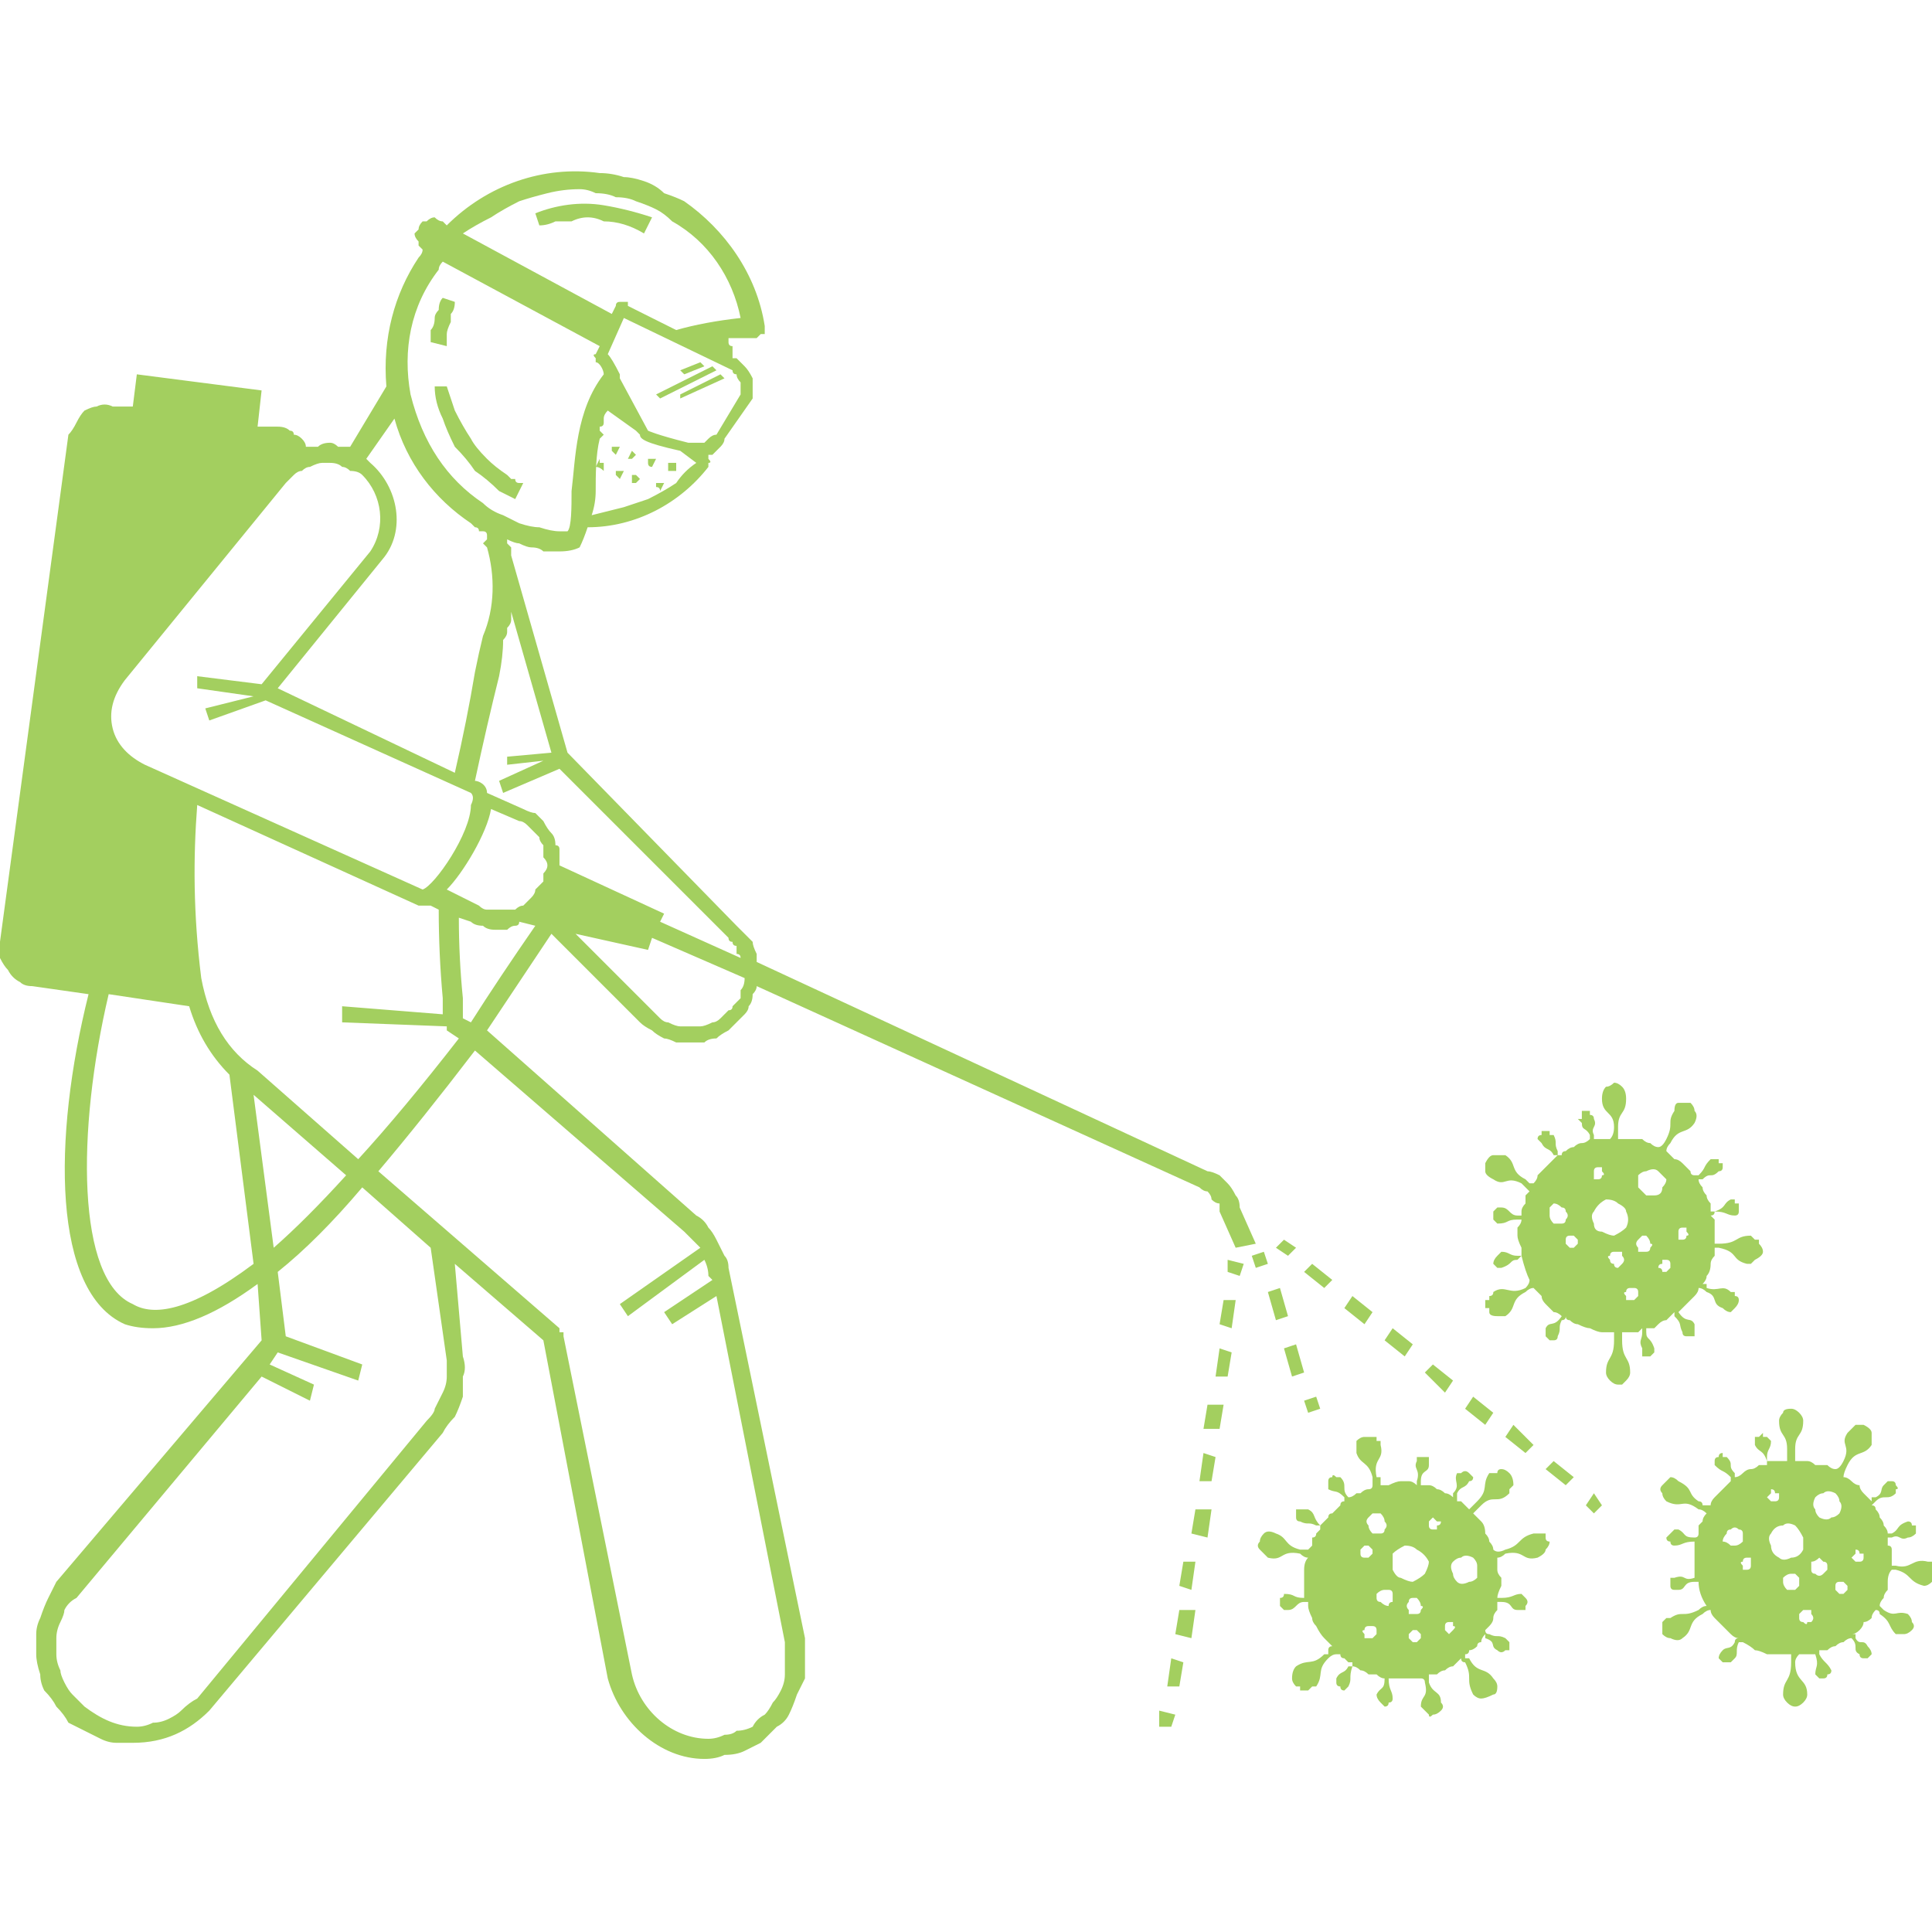 <svg version="1.2" xmlns="http://www.w3.org/2000/svg" viewBox="0 0 48 48" width="48" height="48">
	<title>decontamination</title>
	<style>
		.s0 { fill: #a3cf5f } 
	</style>
	<g>
		<path class="s0" d="m0.8 24.5l1.4 0.2c-0.9 3.6-0.9 7.4 0.9 8.2q0.3 0.1 0.7 0.1 1.1 0 2.6-1.1l0.1 1.4-5.1 6q-0.1 0.2-0.2 0.4-0.1 0.2-0.2 0.5-0.1 0.2-0.1 0.4 0 0.3 0 0.5 0 0.2 0.1 0.5 0 0.2 0.1 0.4 0.2 0.2 0.3 0.4 0.2 0.2 0.3 0.4 0.2 0.1 0.4 0.2 0.2 0.1 0.4 0.2 0.2 0.1 0.4 0.1 0.2 0 0.4 0c0.8 0 1.4-0.3 1.9-0.8l5.8-6.9q0.1-0.2 0.3-0.4 0.1-0.2 0.2-0.5 0-0.2 0-0.5 0.1-0.2 0-0.5l-0.2-2.3 2.2 1.9 1.6 8.4c0.3 1.1 1.3 2 2.4 2q0.3 0 0.5-0.1 0.3 0 0.5-0.1 0.2-0.1 0.4-0.2 0.2-0.2 0.4-0.4 0.2-0.1 0.3-0.3 0.1-0.2 0.2-0.5 0.1-0.2 0.2-0.4 0-0.3 0-0.5 0-0.2 0-0.5l-1.9-9.2q0-0.2-0.1-0.3-0.1-0.2-0.2-0.4-0.1-0.2-0.2-0.3-0.1-0.2-0.3-0.3l-5.2-4.6q0.2-0.3 0.4-0.6 0.2-0.3 0.4-0.6 0.2-0.3 0.4-0.6 0.2-0.3 0.4-0.6l2.2 2.2q0.1 0.1 0.3 0.2 0.1 0.1 0.3 0.2 0.1 0 0.3 0.1 0.2 0 0.3 0 0.2 0 0.4 0 0.1-0.1 0.3-0.1 0.1-0.1 0.3-0.2 0.1-0.1 0.2-0.2 0.1-0.1 0.2-0.2 0.1-0.1 0.1-0.2 0.1-0.1 0.1-0.3 0.1-0.1 0.1-0.2l11 5q0.1 0.1 0.2 0.1 0.1 0.1 0.1 0.2 0.1 0.1 0.2 0.1 0 0.1 0 0.2l0.4 0.9 0.5-0.1-0.4-0.9q0-0.2-0.1-0.3-0.1-0.2-0.2-0.3-0.1-0.1-0.2-0.2-0.2-0.1-0.3-0.1l-11.2-5.2q0-0.1 0-0.2-0.1-0.2-0.1-0.3-0.1-0.1-0.2-0.2-0.1-0.1-0.2-0.2l-4.2-4.3-1.4-4.9q0-0.1 0-0.1 0 0 0-0.1 0 0-0.1-0.1 0 0 0 0v-0.1q0.2 0.1 0.3 0.1 0.2 0.1 0.3 0.1 0.2 0 0.3 0.1 0.2 0 0.3 0 0.1 0 0.1 0 0.3 0 0.5-0.1 0.1-0.2 0.2-0.5c1.2 0 2.3-0.6 3-1.5q0-0.1 0-0.1 0.1 0 0-0.1 0 0 0 0 0-0.1 0-0.1 0 0 0.1 0 0.1-0.1 0.1-0.1 0.1-0.1 0.1-0.1 0.1-0.1 0.1-0.2l0.7-1q0 0 0 0 0-0.1 0-0.3 0-0.1 0-0.2-0.1-0.2-0.2-0.3-0.1-0.1-0.2-0.2h-0.1q0-0.1 0-0.1 0-0.1 0-0.2-0.1 0-0.1-0.1 0 0 0-0.1 0.1 0 0.2 0 0.1 0 0.2 0 0 0 0.1 0 0.1 0 0.2 0 0 0 0.1-0.1 0 0 0.1 0 0-0.1 0-0.1 0-0.1 0-0.1c-0.2-1.3-1-2.4-2-3.1q-0.2-0.1-0.5-0.2-0.2-0.2-0.5-0.3-0.3-0.1-0.5-0.1-0.3-0.1-0.6-0.1c-1.4-0.2-2.8 0.3-3.8 1.3l-0.1-0.1q-0.1 0-0.2-0.1-0.1 0-0.2 0.1 0 0-0.1 0-0.1 0.1-0.1 0.2 0 0-0.1 0.1 0 0.1 0.1 0.2 0 0 0 0.1 0.1 0.1 0.1 0.1 0 0.1-0.1 0.2c-0.6 0.9-0.9 2-0.8 3.2l-0.9 1.5q-0.2 0-0.3 0-0.1-0.1-0.2-0.1-0.2 0-0.3 0.1-0.1 0-0.3 0 0-0.1-0.1-0.2-0.1-0.1-0.2-0.1 0-0.1-0.1-0.1-0.1-0.1-0.3-0.1h-0.5l0.1-0.9-3.1-0.4-0.1 0.8h-0.5q-0.2-0.1-0.4 0-0.1 0-0.3 0.1-0.1 0.1-0.2 0.3-0.1 0.2-0.2 0.3l-1.7 12.6q0 0.2 0 0.4 0.1 0.2 0.2 0.3 0.1 0.2 0.3 0.3 0.1 0.1 0.3 0.1zm2.5 7.9c-1.4-0.6-1.4-4.3-0.6-7.7l2 0.3q0.3 1 1 1.7l0.6 4.7c-1.6 1.2-2.5 1.3-3 1zm11.5-27.6q0.3 0 0.5 0.1 0.3 0 0.5 0.1 0.3 0.1 0.5 0.2 0.2 0.1 0.4 0.3c0.9 0.5 1.5 1.4 1.7 2.4q-0.9 0.1-1.6 0.3l-1.2-0.6q0 0 0 0 0 0 0-0.1-0.1 0-0.1 0 0 0 0 0 0 0-0.1 0 0 0 0 0-0.1 0-0.1 0.1 0 0 0 0l-0.1 0.2-3.7-2q0.3-0.2 0.7-0.4 0.3-0.2 0.7-0.4 0.3-0.1 0.7-0.2 0.4-0.1 0.8-0.1 0.2 0 0.4 0.1zm3.4 4.4q0 0.1 0.1 0.1 0 0.1 0.1 0.2 0 0 0 0.1 0 0.1 0 0.2l-0.6 1q-0.1 0-0.2 0.1 0 0-0.1 0.1-0.1 0-0.2 0-0.1 0-0.2 0c-0.8-0.2-1-0.3-1-0.3l-0.7-1.3q0-0.1 0-0.1-0.2-0.4-0.3-0.5l0.4-0.9zm-0.9 2.3q-0.3 0.2-0.5 0.5-0.3 0.2-0.7 0.4-0.3 0.1-0.6 0.2-0.4 0.1-0.8 0.2 0.1-0.3 0.1-0.6c0-0.4 0-0.9 0.1-1.3l0.1-0.1-0.1-0.1q0 0 0-0.1 0.1 0 0.1-0.1 0-0.1 0-0.1 0-0.1 0.1-0.2l0.7 0.5 0.1 0.1c0 0.1 0.1 0.2 1 0.4zm-6.4-4.8q0-0.1 0.1-0.2l3.9 2.1-0.1 0.2q-0.1 0 0 0.1 0 0.1 0 0.1c0.1 0 0.2 0.2 0.2 0.3-0.7 0.9-0.7 2.1-0.8 2.9 0 0.4 0 0.9-0.1 1q-0.1 0-0.2 0-0.2 0-0.5-0.1-0.2 0-0.5-0.1-0.2-0.1-0.4-0.2-0.3-0.1-0.5-0.3c-0.9-0.6-1.5-1.5-1.8-2.7-0.2-1.1 0-2.2 0.7-3.1zm6.3 18.8q-0.2 0-0.3 0-0.1 0-0.3-0.1-0.1 0-0.2-0.1-0.1-0.1-0.2-0.2l-1.9-1.9 1.8 0.4 0.1-0.3 2.3 1q0 0.2-0.1 0.3 0 0.1 0 0.2-0.1 0.1-0.2 0.2 0 0.1-0.1 0.1-0.1 0.1-0.2 0.2-0.1 0.1-0.2 0.1-0.2 0.1-0.3 0.1-0.1 0-0.2 0zm0.2 5.5l-2 1.4 0.2 0.3 1.9-1.4q0.1 0.2 0.1 0.4l0.1 0.1-1.2 0.8 0.2 0.3 1.1-0.7 1.7 8.6q0 0.2 0 0.4 0 0.2 0 0.4 0 0.2-0.1 0.4-0.1 0.2-0.2 0.3-0.1 0.2-0.2 0.3-0.2 0.1-0.3 0.3-0.2 0.1-0.4 0.1-0.1 0.1-0.3 0.1-0.2 0.1-0.4 0.1c-0.9 0-1.7-0.7-1.9-1.6l-1.7-8.4q0 0 0-0.1 0 0-0.1 0 0 0 0 0 0-0.1 0-0.1l-4.5-3.9q1.1-1.3 2.4-3l5.2 4.5q0.2 0.2 0.4 0.4zm-6.8 4.3l-5.7 6.9q-0.2 0.1-0.4 0.3-0.1 0.1-0.3 0.2-0.2 0.1-0.4 0.1-0.2 0.1-0.4 0.1c-0.5 0-0.9-0.2-1.3-0.5q-0.1-0.1-0.3-0.3-0.1-0.1-0.2-0.3-0.1-0.2-0.1-0.3-0.1-0.2-0.1-0.4 0-0.2 0-0.4 0-0.2 0.1-0.4 0.1-0.2 0.1-0.3 0.1-0.2 0.3-0.3l4.6-5.5 1.2 0.6 0.1-0.4-1.1-0.5 0.2-0.3 2 0.7 0.1-0.4-1.9-0.7-0.2-1.6q1-0.8 2.1-2.1l1.7 1.5 0.4 2.8q0 0.2 0 0.4 0 0.2-0.1 0.4-0.1 0.2-0.2 0.4 0 0.1-0.2 0.3zm1.3-12.8l-0.8-0.4c0.4-0.4 1-1.4 1.1-2l0.7 0.3q0.1 0 0.2 0.1 0.1 0.1 0.2 0.2 0 0 0.1 0.1 0 0.1 0.1 0.2 0 0.2 0 0.3 0.1 0.1 0.1 0.2 0 0.1-0.1 0.2 0 0.1 0 0.2-0.1 0.1-0.2 0.2 0 0.1-0.1 0.2-0.1 0.1-0.2 0.2-0.1 0-0.2 0.1-0.1 0-0.2 0-0.2 0-0.3 0-0.1 0-0.2 0-0.1 0-0.2-0.1zm-5.6 4.7l2.3 2q-1 1.1-1.8 1.8zm2.6 1.6l-2.5-2.2q0 0 0 0 0 0 0 0 0 0 0 0 0 0 0 0-1.1-0.7-1.4-2.3c-0.2-1.6-0.2-3-0.1-4.3l5.5 2.5q0.1 0 0.1 0 0.1 0 0.2 0l0.2 0.1q0 1.1 0.1 2.2 0 0.2 0 0.4l-2.5-0.2v0.4l2.6 0.1q0 0 0 0.1l0.3 0.2q-1.4 1.8-2.5 3zm7.5-5.9l0.1-0.2-2.6-1.2q0-0.1 0-0.1 0-0.1 0-0.2 0 0 0-0.1 0-0.1-0.1-0.1 0-0.2-0.1-0.3-0.1-0.1-0.2-0.3-0.1-0.1-0.2-0.2-0.1 0-0.3-0.1l-0.9-0.4c0-0.2-0.2-0.3-0.3-0.3q0.3-1.4 0.6-2.6 0.1-0.5 0.1-0.9 0.1-0.1 0.1-0.2 0-0.1 0-0.1 0.1-0.1 0.1-0.2 0-0.1 0-0.2l1 3.5-1.1 0.1v0.2l0.9-0.1-1.1 0.5 0.1 0.3 1.4-0.6 4.2 4.2q0 0.1 0.1 0.1 0 0.1 0.1 0.1 0 0.1 0 0.2 0.1 0 0.1 0.1zm-4.7-9.9q0.1 0.1 0.1 0.1 0.1 0 0.1 0.1 0.1 0 0.1 0 0.1 0 0.1 0.1v0.1q0 0 0 0 0 0-0.1 0.1 0 0 0 0 0 0 0.1 0.1c0.2 0.7 0.2 1.5-0.1 2.2q0 0 0 0 0 0 0 0 0 0 0 0 0 0 0 0-0.1 0.4-0.2 0.9-0.2 1.2-0.5 2.5l-4.4-2.1 2.6-3.2c0.6-0.7 0.4-1.8-0.3-2.4q0 0-0.1-0.1l0.7-1c0.3 1.1 1 2 1.9 2.6zm-2.7-1.2c0.5 0.5 0.6 1.3 0.2 1.9l-2.7 3.3-1.6-0.2v0.3l1.4 0.2-1.2 0.3 0.1 0.3 1.4-0.5 5.1 2.3q0.1 0.1 0 0.3c0 0.7-0.9 2-1.2 2.1l-6.9-3.1c-0.4-0.2-0.7-0.5-0.8-0.9-0.1-0.4 0-0.8 0.3-1.2l4-4.9q0.1-0.1 0.2-0.2 0.1-0.1 0.2-0.1 0.1-0.1 0.2-0.1 0.2-0.1 0.3-0.1 0.1 0 0.2 0 0.2 0 0.3 0.1 0.1 0 0.2 0.1 0.2 0 0.3 0.1zm2.5 13.5q0-0.1 0-0.2 0 0 0-0.1 0 0 0-0.1 0-0.1 0-0.1 0 0 0 0 0 0 0 0 0 0 0 0 0 0 0 0-0.1-1-0.1-2l0.3 0.1q0.1 0.1 0.3 0.1 0.1 0.1 0.3 0.1 0.1 0 0.3 0 0.1-0.1 0.2-0.1 0.1 0 0.1-0.1l0.4 0.1q-0.9 1.3-1.6 2.4z"/>
		<path class="s0" d="m16.3 11.4q0 0-0.1 0 0 0 0 0 0 0 0 0-0.1 0-0.1 0v0.1q0 0.1 0.1 0.1zm0.5 0.2q0-0.1 0-0.1-0.1 0-0.1 0 0 0 0 0 0 0-0.1 0v0.2q0.1 0 0.2 0zm-1-0.3q0 0 0 0 0 0-0.1-0.1 0 0 0 0 0 0 0 0l-0.1 0.2q0.1 0 0.1 0zm-0.4-0.2q-0.1 0-0.2 0v0.1q0 0 0.1 0.1zm-0.4 0.4q0 0 0 0 0 0 0 0-0.1 0-0.1 0 0 0 0-0.1l-0.1 0.2q0.1 0 0.2 0.1zm0.7 0.5q0 0 0.1 0l0.1-0.1q0 0-0.1-0.1 0 0 0 0 0 0 0 0-0.1 0-0.1 0zm-0.4-0.2q0 0 0.1 0.1l0.1-0.2q-0.1 0-0.2 0zm1 0.3q0.1 0 0.1 0.1l0.1-0.2q0 0 0 0-0.1 0-0.1 0 0 0 0 0 0 0-0.1 0zm-5.2-3.5q0-0.2 0-0.3 0-0.1 0.1-0.3 0-0.1 0-0.2 0.1-0.1 0.1-0.3l-0.3-0.1q-0.1 0.1-0.1 0.3-0.1 0.1-0.1 0.2 0 0.2-0.1 0.3 0 0.2 0 0.3zm1.9 3.4q-0.1 0-0.1 0-0.1 0-0.1-0.1 0 0-0.1 0 0 0-0.1-0.1-0.3-0.2-0.5-0.4-0.3-0.3-0.4-0.5-0.2-0.3-0.4-0.7-0.1-0.3-0.2-0.6h-0.3q0 0.4 0.2 0.8 0.1 0.3 0.3 0.7 0.3 0.3 0.5 0.6 0.3 0.2 0.6 0.5 0.2 0.1 0.4 0.2zm0.4-6.4q0.2 0 0.4-0.1 0.2 0 0.4 0 0.2-0.1 0.4-0.1 0.2 0 0.4 0.1 0.5 0 1 0.3l0.2-0.4q-0.6-0.2-1.2-0.3c-0.6-0.1-1.2 0-1.7 0.2zm2.9 4.2l1.4-0.7 0.1 0.1-1.4 0.7zm0.6 0l1-0.5 0.1 0.1-1.1 0.5zm0-0.6l0.5-0.2 0.1 0.1-0.5 0.2zm11.9 33.7v-0.4l0.4 0.1-0.1 0.3zm1.5-10l0.1-0.6h0.3l-0.1 0.7zm-0.1 1.3l0.1-0.7 0.3 0.1-0.1 0.6zm-1 6.4l0.1-0.6h0.4l-0.1 0.7zm-0.2 1.3l0.1-0.7 0.3 0.1-0.1 0.6zm0.8-5.1l0.1-0.7 0.3 0.1-0.1 0.6zm-0.2 1.3l0.1-0.6h0.4l-0.1 0.7zm0.3-2.6l0.1-0.6h0.4l-0.1 0.6zm-0.6 3.9l0.1-0.6h0.3l-0.1 0.7zm1.2-7.8v-0.3l0.4 0.1-0.1 0.3zm0.6-0.4l0.3-0.1 0.1 0.3-0.3 0.1zm0.8 2.3l0.3-0.1 0.2 0.7-0.3 0.1zm-0.4-1.4l0.3-0.1 0.2 0.7-0.3 0.1zm0.9 2.7l0.3-0.1 0.1 0.3-0.3 0.1zm-0.7-3.8l0.2-0.2 0.3 0.2-0.2 0.2zm4.7 4l0.2-0.3 0.5 0.4-0.2 0.3zm-1-0.9l0.2-0.2 0.5 0.4-0.2 0.3zm3 2.4l0.2-0.2 0.5 0.4-0.2 0.2zm-1-0.8l0.2-0.3 0.5 0.5-0.2 0.2zm-5-4.1l0.2-0.2 0.5 0.4-0.2 0.2zm2 1.7l0.2-0.3 0.5 0.4-0.2 0.3zm-1-0.8l0.2-0.3 0.5 0.4-0.2 0.3zm6 4.9l0.2-0.3 0.2 0.3-0.2 0.2zm-1.2 1.3q0.2-0.1 0.2-0.2 0.1-0.1 0.1-0.2-0.1 0-0.1-0.1 0 0 0 0 0 0 0-0.1-0.1 0-0.1 0 0 0-0.1 0 0 0 0 0 0 0-0.1 0 0 0 0 0c-0.4 0.1-0.3 0.3-0.7 0.4q-0.2 0.1-0.3 0 0-0.1-0.1-0.2 0-0.1-0.1-0.2 0-0.2-0.1-0.3-0.1-0.1-0.2-0.2 0.1-0.1 0.2-0.2c0.3-0.3 0.4 0 0.7-0.3q0 0 0-0.1 0 0 0 0 0.1-0.1 0.1-0.1 0 0 0 0 0-0.2-0.1-0.3-0.1-0.1-0.2-0.1-0.1 0-0.1 0.1 0 0-0.1 0 0 0 0 0 0 0-0.1 0c-0.2 0.3 0 0.4-0.3 0.7q-0.1 0.1-0.2 0.2-0.1-0.1-0.1-0.1 0 0-0.1-0.1 0 0-0.1 0 0 0 0-0.1 0 0 0-0.1c0.1-0.2 0.2-0.1 0.3-0.3q0.1 0 0.1-0.1-0.1-0.1-0.1-0.1-0.1-0.1-0.2 0 0 0-0.1 0c-0.1 0.2 0.1 0.3-0.1 0.5q0 0 0 0.1-0.1-0.1-0.2-0.1-0.1-0.1-0.2-0.1-0.1-0.1-0.2-0.1-0.1 0-0.2 0 0 0 0 0 0-0.1 0-0.1 0 0 0 0 0 0 0 0c0-0.3 0.2-0.2 0.2-0.4q0-0.1 0-0.2-0.1 0-0.1 0-0.1 0-0.2 0 0 0 0 0.1c-0.1 0.2 0.1 0.2 0 0.5q0 0 0 0 0 0 0 0 0 0 0 0 0 0 0 0.1-0.1-0.1-0.2-0.1-0.1 0-0.2 0-0.1 0-0.3 0.1-0.1 0-0.2 0 0 0 0-0.1 0 0 0 0 0 0 0-0.1-0.1 0-0.1 0c-0.1-0.5 0.2-0.4 0.1-0.8q0 0 0-0.1-0.1 0-0.1 0 0 0 0-0.1 0 0-0.1 0 0 0 0 0-0.1 0-0.1 0 0 0 0 0-0.1 0-0.1 0-0.1 0-0.2 0.1 0 0.1 0 0.3c0.1 0.3 0.3 0.2 0.4 0.6q0 0.2 0 0.2 0 0.1-0.1 0.1-0.1 0-0.2 0.1-0.1 0-0.1 0-0.1 0.1-0.2 0.1 0 0 0 0 0 0 0 0 0 0 0 0 0 0 0 0c-0.2-0.2 0-0.3-0.2-0.5q0 0 0 0 0 0 0 0 0 0-0.1 0 0 0 0 0-0.1-0.1-0.1 0-0.1 0-0.1 0.1 0 0.1 0 0.2c0.2 0.1 0.2 0 0.4 0.2q0 0.1 0 0.1-0.1 0-0.1 0.1-0.1 0.1-0.2 0.2-0.1 0-0.1 0.1-0.1 0.1-0.2 0.2 0 0 0 0c-0.2-0.2-0.1-0.3-0.3-0.4q0 0 0 0 0 0-0.1 0 0 0 0 0 0 0 0 0-0.1 0-0.1 0 0 0 0 0 0 0 0 0 0 0-0.1 0 0 0.1 0 0.2 0 0.1 0.1 0.1c0.2 0.1 0.2 0 0.4 0.1q0 0 0.1 0 0 0 0 0 0 0 0 0.1 0 0 0 0 0 0-0.1 0.1 0 0.1-0.1 0.1 0 0.1 0 0.2-0.1 0.1-0.1 0.1-0.1 0-0.2 0c-0.4-0.1-0.3-0.3-0.6-0.4q-0.2-0.1-0.3 0-0.1 0.1-0.1 0.2-0.1 0.1 0 0.2 0.1 0.1 0.2 0.2c0.4 0.1 0.3-0.2 0.8-0.1q0.1 0.1 0.2 0.1-0.1 0.1-0.1 0.3 0 0.1 0 0.2 0 0.1 0 0.2 0 0.2 0 0.3 0 0 0 0c-0.3 0-0.2-0.1-0.5-0.1q0 0.1-0.1 0.1 0 0 0 0 0 0.1 0 0.1 0 0 0 0 0 0 0 0.1 0 0 0.1 0.1 0 0 0.1 0c0.2 0 0.2-0.2 0.4-0.2q0 0 0.1 0 0 0 0 0.1 0 0.1 0.1 0.3 0 0.1 0.1 0.2 0.1 0.2 0.2 0.3 0.1 0.1 0.2 0.2-0.1 0-0.1 0.1 0 0 0 0 0 0 0 0.1-0.1 0-0.1 0c-0.3 0.3-0.4 0.1-0.7 0.3q-0.1 0.1-0.1 0.3 0 0.1 0.1 0.2 0 0 0.1 0 0 0 0 0.1 0.1 0 0.1 0 0 0 0 0 0.1 0 0.1 0 0 0 0.1-0.1 0 0 0 0 0 0 0.1 0c0.2-0.3 0-0.4 0.3-0.7q0.1-0.1 0.2-0.1 0 0 0.1 0 0 0.1 0.1 0.1 0 0 0.1 0.1 0 0 0.1 0 0 0 0 0.1 0 0 0 0-0.1 0-0.1 0 0 0 0 0c-0.1 0.2-0.2 0.1-0.3 0.3q0 0.1 0 0.1 0 0.1 0.1 0.1 0 0.1 0.1 0.1 0.1-0.1 0.1-0.1c0.1-0.2 0-0.2 0.1-0.5q0 0 0 0 0.1 0 0.2 0.1 0.1 0 0.2 0.1 0.1 0 0.2 0 0.1 0.1 0.2 0.1 0 0 0 0c0 0.3-0.1 0.2-0.2 0.4q0 0.1 0.1 0.2 0 0 0.1 0.1 0.1 0 0.1-0.1 0.1 0 0.1-0.1c0-0.2-0.1-0.2-0.1-0.5q0 0 0 0 0.4 0 0.8 0 0.1 0 0.1 0.1c0.1 0.4-0.1 0.3-0.1 0.6q0.1 0.1 0.2 0.2 0 0.1 0.1 0 0.1 0 0.2-0.1 0.1-0.1 0-0.2c0-0.3-0.2-0.2-0.3-0.5q0 0 0-0.1 0 0 0 0 0 0 0 0 0-0.1 0-0.1 0.1 0 0.2 0 0.1-0.1 0.2-0.1 0.1-0.1 0.2-0.1 0.1-0.1 0.2-0.2 0 0.1 0.1 0.1c0.2 0.4 0 0.4 0.2 0.8q0.1 0.1 0.2 0.1 0.1 0 0.3-0.1 0.1 0 0.1-0.2 0-0.1-0.1-0.2c-0.2-0.3-0.4-0.1-0.6-0.5q0 0 0 0 0 0-0.1 0 0 0 0 0 0 0 0-0.1 0.1 0 0.1-0.1 0.1 0 0.2-0.1 0-0.1 0.1-0.1 0-0.1 0.1-0.2 0 0 0 0.1c0.3 0.1 0.1 0.2 0.3 0.3q0.1 0.1 0.2 0 0 0 0 0 0 0 0 0 0.1 0 0.1 0 0 0 0 0 0-0.1 0-0.2 0 0-0.1-0.1c-0.2-0.1-0.2 0-0.4-0.1q-0.1 0-0.1-0.1 0.1-0.1 0.1-0.1 0.1-0.1 0.1-0.2 0-0.1 0.1-0.2 0-0.1 0-0.2 0.1 0 0.1 0c0.3 0 0.2 0.2 0.4 0.2q0.1 0 0.2 0 0-0.1 0-0.1 0.1-0.1 0-0.2 0 0-0.1-0.1c-0.2 0-0.2 0.1-0.5 0.1q0 0 0 0 0 0 0 0 0 0 0 0-0.1 0-0.1 0 0-0.1 0.1-0.3 0-0.1 0-0.2-0.1-0.1-0.1-0.2 0-0.1 0-0.3 0.1 0 0.2-0.1c0.5-0.1 0.4 0.2 0.8 0.1zm-4.1-1.1q0.1 0 0.2 0 0.1 0.1 0.1 0.2 0.1 0.1 0 0.2 0 0.1-0.1 0.1-0.1 0-0.2 0-0.1-0.1-0.1-0.2-0.1-0.1 0-0.2 0 0 0.1-0.1zm-0.3 1q0-0.1 0-0.1 0.1-0.1 0.1-0.1 0.1 0 0.1 0 0.1 0.1 0.1 0.1 0 0.1 0 0.1-0.1 0.1-0.1 0.1-0.1 0-0.1 0-0.1 0-0.1-0.1zm0.3 2.1q-0.1 0-0.2 0 0 0 0-0.1-0.1-0.1 0-0.1 0-0.1 0.1-0.1 0.1 0 0.1 0 0.1 0 0.1 0.1 0 0.1 0 0.1-0.1 0.1-0.1 0.1zm0.4-0.8q-0.1 0-0.2-0.1-0.1 0-0.1-0.1 0-0.1 0-0.1 0.1-0.1 0.2-0.1 0 0 0.1 0 0.1 0 0.1 0.1 0 0.1 0 0.2-0.1 0-0.1 0.1zm0.1-0.9q0-0.2 0-0.4 0.1-0.1 0.3-0.2 0.2 0 0.3 0.1 0.2 0.1 0.3 0.3 0 0.1-0.1 0.3-0.1 0.1-0.3 0.2-0.1 0-0.3-0.1-0.1 0-0.2-0.2zm0.4 1q-0.1-0.1 0-0.2 0-0.1 0.1-0.1 0.1 0 0.1 0 0.1 0.1 0.1 0.2 0.1 0 0 0.1 0 0.1-0.1 0.1-0.1 0-0.2 0 0 0 0-0.1zm0.2 0.8q-0.1 0-0.1 0-0.1-0.1-0.1-0.1 0-0.1 0-0.1 0.1-0.1 0.1-0.1 0.1 0 0.1 0 0.1 0.1 0.1 0.1 0 0.1 0 0.1-0.1 0.1-0.1 0.1zm0.5-2.8q-0.1 0-0.1 0-0.1 0-0.1-0.1 0 0 0-0.1 0 0 0.1-0.1 0 0 0.1 0.1 0 0 0.1 0 0 0.1-0.1 0.1 0 0.1 0 0.1zm0.3 2.6q0 0-0.1-0.1 0 0 0 0 0-0.1 0-0.1 0-0.1 0.1-0.1 0 0 0.1 0 0 0 0 0.1 0.1 0 0 0.1 0 0-0.1 0.1zm0.5-1.3q-0.2 0.1-0.3 0-0.1-0.1-0.1-0.2-0.1-0.2 0-0.3 0.1-0.1 0.2-0.1 0.1-0.1 0.3 0 0.1 0.1 0.1 0.2 0 0.1 0 0.3-0.1 0.1-0.2 0.1zm6.2-8.4q0 0 0 0 0 0 0 0 0 0-0.1 0 0 0 0 0 0-0.1 0-0.2 0-0.1 0-0.2 0-0.1 0-0.2 0 0-0.1-0.1 0.1 0 0.1-0.1c0.3 0 0.3 0.1 0.5 0.1q0.1 0 0.1-0.1 0-0.1 0-0.1 0-0.1 0-0.1 0 0 0 0 0 0 0 0 0 0-0.1 0 0-0.1 0-0.1 0 0 0 0 0 0-0.1 0 0 0 0 0c-0.2 0.1-0.1 0.2-0.4 0.3q0 0 0 0 0 0 0 0 0 0-0.1 0 0 0 0 0 0-0.1 0-0.2-0.1-0.1-0.1-0.2-0.1-0.1-0.1-0.2-0.1-0.1-0.1-0.2 0 0 0.1 0c0.2-0.2 0.2 0 0.4-0.2q0.1 0 0.1-0.1 0 0 0 0 0 0 0-0.1 0 0 0 0 0 0-0.1 0 0 0 0-0.1 0 0 0 0 0 0 0 0-0.1 0-0.1 0 0 0 0 0 0 0 0 0-0.1 0-0.1 0 0 0 0 0c-0.2 0.2-0.1 0.2-0.3 0.4q0 0 0 0 0 0 0 0 0 0-0.1 0 0 0 0 0-0.1 0-0.1-0.1-0.1-0.1-0.2-0.2-0.1-0.1-0.2-0.1-0.1-0.1-0.2-0.2 0-0.1 0.1-0.2c0.2-0.4 0.4-0.2 0.6-0.5q0.1-0.2 0-0.3 0-0.1-0.1-0.2-0.1 0-0.3 0-0.1 0-0.1 0.2c-0.2 0.3 0 0.3-0.2 0.7q-0.1 0.2-0.2 0.2-0.1 0-0.2-0.1-0.1 0-0.2-0.1-0.2 0-0.3 0-0.1 0-0.3 0 0-0.1 0-0.3c0-0.4 0.2-0.3 0.2-0.7q0-0.2-0.1-0.3-0.1-0.1-0.2-0.1-0.1 0.1-0.2 0.1-0.1 0.1-0.1 0.3c0 0.4 0.3 0.3 0.3 0.7q0 0.2-0.1 0.3-0.2 0-0.4 0 0 0 0 0 0 0 0 0 0 0 0-0.1 0 0 0 0c-0.1-0.2 0.1-0.2 0-0.4q0-0.1-0.1-0.1 0-0.1 0-0.1 0 0-0.1 0 0 0 0 0 0 0 0 0 0 0-0.1 0 0 0.1 0 0.1 0 0 0 0 0 0 0 0 0 0 0 0.1-0.1 0-0.1 0 0 0 0 0 0 0 0.1 0.1c0 0.2 0.1 0.1 0.2 0.3q0 0.1 0 0.1-0.1 0.1-0.2 0.1-0.1 0-0.2 0.1-0.1 0-0.2 0.1-0.1 0-0.1 0.1 0 0-0.1 0 0 0 0 0 0 0 0-0.1 0 0 0 0c-0.1-0.2 0-0.2-0.1-0.4q-0.1 0-0.1 0 0 0 0-0.1 0 0 0 0 0 0-0.1 0 0 0 0 0 0 0 0 0-0.1 0-0.1 0 0 0 0 0.1-0.1 0-0.1 0.1 0 0 0.1 0.1c0.1 0.2 0.2 0.1 0.3 0.3q0.1 0 0.1 0-0.1 0.1-0.2 0.2-0.1 0.1-0.1 0.1-0.1 0.1-0.2 0.2 0 0.1-0.1 0.2 0 0-0.1 0 0 0 0 0 0 0-0.1-0.1 0 0 0 0c-0.4-0.2-0.2-0.4-0.5-0.6q-0.1 0-0.1 0 0 0-0.1 0 0 0 0 0-0.1 0-0.1 0-0.1 0-0.2 0.2 0 0.1 0 0.2 0 0.1 0.2 0.2c0.3 0.2 0.3-0.1 0.7 0.1q0.1 0.1 0.2 0.2 0 0-0.1 0.1 0 0.1 0 0.2-0.1 0.1-0.1 0.2 0 0 0 0.1 0 0 0 0 0 0-0.1 0 0 0 0 0 0 0 0 0c-0.2 0-0.2-0.2-0.4-0.2q0 0 0 0-0.1 0-0.1 0 0 0 0 0 0 0 0 0-0.1 0.1-0.1 0.1 0 0 0 0 0 0 0 0 0 0 0 0.1 0 0 0 0 0 0 0 0 0 0 0 0.1 0 0 0 0 0.1 0.1 0.1 0.1c0.3 0 0.2-0.1 0.5-0.1q0 0 0.1 0 0 0.1-0.1 0.2 0 0.1 0 0.2 0 0.1 0.1 0.3 0 0.1 0 0.2 0 0 0 0 0 0 0 0-0.1 0-0.1 0 0 0 0 0c-0.2 0-0.2-0.1-0.4-0.1q-0.1 0.1-0.1 0.1-0.1 0.1-0.1 0.2 0 0 0.1 0.1 0.1 0 0.1 0c0.3-0.1 0.2-0.2 0.4-0.2q0.1-0.1 0.1-0.1 0.1 0.4 0.2 0.6 0 0.1-0.1 0.2c-0.4 0.2-0.5-0.1-0.8 0.1q0 0.1-0.1 0.1 0 0 0 0 0 0.1 0 0.1 0 0-0.1 0 0 0.1 0 0.1 0 0 0 0.1 0 0 0.1 0 0 0 0 0.1 0 0.1 0.2 0.1 0 0 0 0 0.1 0 0.1 0 0 0 0.1 0 0 0 0 0c0.3-0.2 0.1-0.4 0.5-0.6q0.1-0.1 0.2-0.1 0.1 0.1 0.2 0.2 0 0.1 0.1 0.2 0.1 0.1 0.2 0.2 0.1 0 0.2 0.1 0 0 0 0c-0.2 0.3-0.3 0.1-0.4 0.3q0 0.1 0 0.2 0 0 0.1 0.1 0 0 0.1 0 0.1 0 0.1-0.1c0.1-0.2 0-0.2 0.1-0.4q0.1 0 0.1-0.1 0 0.1 0.1 0.1 0.1 0.1 0.2 0.1 0.2 0.1 0.3 0.1 0.2 0.1 0.3 0.1 0.2 0 0.3 0 0 0.1 0 0.2c0 0.5-0.2 0.4-0.2 0.8q0 0.1 0.1 0.2 0.1 0.1 0.2 0.1 0.1 0 0.1 0 0 0 0 0 0.1-0.1 0.1-0.1 0 0 0 0 0.1-0.1 0.1-0.2c0-0.4-0.2-0.3-0.2-0.8q0-0.1 0-0.2 0.1 0 0.1 0 0.1 0 0.1 0 0.1 0 0.2 0 0 0 0.1-0.1 0 0.1 0 0.1c0 0.2-0.1 0.2 0 0.4q0 0.1 0 0.2 0.1 0 0.2 0 0 0 0 0 0 0 0 0 0.1-0.1 0.1-0.1 0 0 0 0 0-0.1 0-0.1c-0.1-0.3-0.2-0.2-0.2-0.4q0 0 0 0 0 0 0-0.1 0 0 0 0-0.1 0-0.1 0 0.2 0 0.3 0 0.1-0.1 0.1-0.1 0.1-0.1 0.2-0.1 0.1-0.1 0.2-0.2 0 0.1 0 0.1c0.2 0.2 0.1 0.2 0.2 0.4q0 0.1 0.1 0.1 0 0 0.1 0 0 0 0 0 0 0 0 0 0 0 0.1 0 0-0.1 0-0.2 0 0 0-0.1c-0.1-0.2-0.2 0-0.4-0.3q0 0 0 0 0 0 0 0 0 0 0 0 0 0 0 0 0.1-0.1 0.1-0.1 0.1-0.1 0.2-0.2 0.1-0.1 0.1-0.1 0.1-0.1 0.1-0.2 0.1 0 0.2 0.1c0.3 0.1 0.1 0.3 0.4 0.4q0.1 0.1 0.2 0.1 0.1-0.1 0.1-0.1 0.1-0.1 0.1-0.2 0-0.1-0.1-0.1 0 0 0 0 0-0.1 0-0.1 0 0-0.1 0c-0.2-0.2-0.3 0-0.6-0.1q0-0.1 0-0.1 0 0 0 0 0 0-0.1 0 0 0 0 0 0 0 0 0 0.1-0.1 0.1-0.2 0.1-0.1 0.1-0.3 0-0.1 0.1-0.2 0-0.1 0-0.2 0 0 0.1 0c0.5 0.1 0.3 0.3 0.7 0.4q0 0 0.1 0 0 0 0 0 0.1-0.1 0.1-0.1 0 0 0 0 0.2-0.1 0.2-0.2 0-0.1-0.1-0.2 0-0.1 0-0.1-0.1 0-0.1 0 0 0 0 0-0.1-0.1-0.1-0.1c-0.4 0-0.3 0.2-0.8 0.2zm-2.9-1.9q0 0.1 0 0.1 0.1 0.1 0 0.1 0 0.1-0.1 0.1 0 0-0.1 0 0 0 0-0.1 0-0.1 0-0.1 0-0.1 0.1-0.1 0 0 0.1 0zm-1.2 1.4q-0.1-0.1-0.1-0.2 0-0.1 0-0.2 0 0 0.1-0.1 0.1 0 0.2 0.1 0.1 0 0.1 0.1 0.1 0.1 0 0.2 0 0.1-0.1 0.1-0.1 0-0.2 0zm0.6 0.5q-0.1 0.1-0.1 0.1-0.1 0-0.1 0-0.1-0.1-0.1-0.1 0-0.1 0-0.1 0-0.1 0.1-0.1 0.1 0 0.1 0 0 0 0.1 0.1 0 0.1 0 0.1zm0.4-0.8q0.1-0.2 0.3-0.3 0.2 0 0.3 0.1 0.2 0.1 0.2 0.2 0.1 0.2 0 0.4-0.1 0.1-0.3 0.2-0.1 0-0.3-0.1-0.2 0-0.2-0.2-0.1-0.2 0-0.3zm0.4 1.1q0-0.1 0.1-0.1 0.1 0 0.2 0 0 0 0 0.1 0.1 0.1 0 0.2 0 0-0.1 0.1-0.1 0-0.1-0.1-0.1 0-0.1-0.1-0.1-0.1 0-0.1zm0.7 1q-0.1 0.1-0.1 0.1-0.1 0-0.2 0 0 0 0-0.1-0.1-0.1 0-0.1 0-0.1 0.1-0.1 0 0 0.1 0 0.1 0 0.1 0.1 0 0.1 0 0.1zm0.3-1.2q0 0.1-0.1 0.1-0.1 0-0.2 0 0 0 0-0.1-0.1-0.1 0-0.2 0 0 0.1-0.1 0.1 0 0.1 0 0.1 0.1 0.1 0.2 0.1 0 0 0.1zm-0.1-1.3q-0.1-0.1-0.2-0.2 0-0.2 0-0.3 0.1-0.1 0.2-0.1 0.2-0.1 0.3 0 0.1 0.1 0.2 0.2 0 0.1-0.1 0.2 0 0.2-0.2 0.2-0.1 0-0.2 0zm0.4 1.9q0-0.1-0.1-0.1 0-0.1 0.1-0.1 0-0.1 0-0.1 0.1 0 0.1 0 0.1 0 0.1 0.1 0 0.1 0 0.1 0 0-0.1 0.1 0 0-0.1 0zm0.6-0.9q0 0.1-0.1 0.1 0 0-0.1 0 0-0.1 0-0.1 0-0.1 0-0.1 0-0.1 0.1-0.1 0 0 0.1 0 0 0.1 0 0.1 0.1 0.1 0 0.1zm1.7 5q0 0.1 0 0.1 0 0 0 0 0 0 0 0 0 0.1 0 0.1c0.1 0.2 0.2 0.1 0.3 0.4q0 0 0 0.1-0.1 0-0.2 0-0.1 0.1-0.2 0.1-0.1 0-0.2 0.1-0.1 0.1-0.2 0.1 0 0 0 0 0 0 0 0 0 0 0 0 0 0 0-0.1c-0.2-0.2 0-0.2-0.2-0.4q0 0 0 0 0 0 0 0-0.1 0-0.1 0 0-0.1 0-0.1-0.1 0-0.1 0.1-0.1 0-0.1 0.1 0 0.1 0 0.1c0.2 0.2 0.2 0.1 0.4 0.3q0 0 0 0.1 0 0-0.1 0.1-0.1 0.1-0.2 0.2 0 0-0.1 0.1-0.1 0.1-0.1 0.2-0.1 0-0.1 0 0 0 0 0-0.1 0-0.1 0 0-0.1-0.1-0.1c-0.3-0.2-0.1-0.3-0.5-0.5q-0.1-0.1-0.2-0.1-0.1 0.1-0.2 0.2-0.1 0.1 0 0.2 0 0.1 0.1 0.2c0.4 0.2 0.4-0.1 0.8 0.2q0.1 0 0.2 0.1-0.1 0.1-0.1 0.2 0 0-0.1 0.1 0 0.1 0 0.2 0 0.1-0.1 0.1 0 0 0 0 0 0 0 0 0 0 0 0 0 0 0 0c-0.3 0-0.2-0.1-0.4-0.2q-0.1 0-0.1 0 0 0 0 0 0 0 0 0-0.1 0.1-0.1 0.1 0 0 0 0 0 0 0 0 0 0 0 0-0.1 0.1-0.1 0.1 0 0.1 0.1 0.1 0 0.1 0.1 0.1c0.2 0 0.2-0.1 0.5-0.1q0 0 0 0 0 0.1 0 0.2 0 0.2 0 0.3 0 0.1 0 0.2 0 0.1 0 0.2 0 0 0 0c-0.3 0.1-0.2-0.1-0.5 0q0 0 0 0 0 0 0 0-0.1 0-0.1 0 0 0 0 0 0 0.1 0 0.1 0 0 0 0 0 0 0 0 0 0.1 0 0.1 0 0.1 0.1 0.1 0 0 0.1 0c0.2 0 0.1-0.2 0.4-0.2q0 0 0.1 0 0 0.3 0.2 0.6-0.1 0-0.2 0.1c-0.4 0.2-0.4 0-0.7 0.2q-0.1 0-0.1 0 0 0 0 0-0.1 0.1-0.1 0.1 0 0 0 0.1 0 0 0 0 0 0.1 0 0.1 0 0 0 0 0 0.1 0 0.1 0.1 0.1 0.2 0.1 0.2 0.1 0.3 0c0.3-0.2 0.1-0.4 0.5-0.6q0.1-0.1 0.2-0.1 0 0.1 0.1 0.2 0.1 0.1 0.2 0.2 0.1 0.1 0.2 0.2 0.1 0.1 0.2 0.1-0.1 0-0.1 0.1c-0.1 0.2-0.2 0.1-0.3 0.2q-0.1 0.1-0.1 0.2 0.1 0.1 0.1 0.1 0.1 0 0.2 0 0 0 0.1-0.1c0.1-0.1 0-0.2 0.1-0.4q0 0 0 0 0.1 0 0.1 0 0.2 0.1 0.3 0.2 0.1 0 0.3 0.1 0.1 0 0.3 0 0.1 0 0.3 0 0 0.1 0 0.2c0 0.5-0.2 0.4-0.2 0.8q0 0.1 0.1 0.2 0.1 0.1 0.2 0.1 0.1 0 0.2-0.1 0.1-0.1 0.1-0.2c0-0.4-0.3-0.3-0.3-0.8q0-0.1 0.1-0.2 0 0 0.1 0 0 0 0.1 0 0.1 0 0.1 0 0.1 0 0.1 0 0 0 0 0c0.1 0.3 0 0.3 0 0.5q0 0 0.1 0.1 0.1 0 0.1 0 0.1 0 0.1-0.1 0.1 0 0.1-0.1c-0.1-0.2-0.2-0.2-0.3-0.4q0 0 0 0 0 0 0 0 0 0 0 0 0 0 0-0.1 0.1 0 0.2 0 0.1-0.1 0.2-0.1 0.1-0.1 0.2-0.1 0.1-0.1 0.2-0.1 0 0 0 0c0.2 0.2 0 0.3 0.2 0.4q0 0.1 0.1 0.1 0.1 0 0.1 0 0.1-0.1 0.1-0.1 0-0.1-0.1-0.2c-0.1-0.2-0.2 0-0.3-0.2q0 0 0 0 0-0.1 0-0.1 0 0 0 0-0.1 0-0.1 0 0.1 0 0.2-0.1 0.1-0.1 0.1-0.2 0.1 0 0.2-0.1 0-0.1 0.1-0.2 0.1 0 0.1 0.1c0.3 0.2 0.2 0.3 0.4 0.5q0.1 0 0.2 0 0.1 0 0.2-0.1 0.1-0.1 0-0.2 0-0.1-0.1-0.2c-0.3-0.1-0.3 0.1-0.6-0.1q0 0 0 0-0.1-0.1-0.1-0.1 0 0 0 0 0 0 0 0 0-0.1 0.1-0.2 0-0.1 0.1-0.2 0-0.1 0-0.2 0-0.2 0.1-0.3 0 0 0.1 0c0.4 0.1 0.3 0.3 0.7 0.4q0.1 0 0.2-0.1 0.1-0.1 0.1-0.2 0 0 0 0 0-0.1 0-0.1 0 0 0-0.1 0 0 0 0-0.1 0-0.1-0.1 0 0 0 0-0.1 0-0.1 0 0 0 0 0c-0.4-0.1-0.4 0.2-0.8 0.1q0 0 0 0-0.1 0-0.1 0 0 0 0 0 0 0 0 0 0-0.1 0-0.2 0-0.1 0-0.2 0-0.1-0.1-0.1 0-0.1 0-0.2 0 0 0.1 0c0.2-0.1 0.2 0.1 0.4 0q0.1 0 0.2-0.1 0 0 0 0 0 0 0 0 0-0.1 0-0.1 0 0 0 0 0 0 0 0 0-0.1 0-0.1 0 0-0.1 0 0 0 0 0 0 0 0 0 0-0.1-0.1-0.1 0 0 0 0 0 0 0 0c-0.3 0.1-0.2 0.2-0.4 0.3q0 0 0 0-0.1 0-0.1 0 0 0 0 0 0 0 0 0 0-0.1-0.1-0.2 0-0.1-0.1-0.2 0-0.1-0.1-0.2 0-0.1-0.1-0.1 0.1-0.1 0.1-0.1c0.2-0.2 0.3 0 0.5-0.2q0 0 0-0.1 0.1 0 0-0.1 0-0.1-0.1-0.1 0 0 0 0-0.1 0-0.1 0 0 0 0 0 0 0-0.1 0.1c-0.1 0.1 0 0.2-0.2 0.3q0 0-0.1 0 0 0 0 0 0 0.1 0 0.1 0 0 0 0-0.1-0.1-0.2-0.2-0.1-0.1-0.1-0.2-0.1 0-0.2-0.1-0.1-0.1-0.2-0.1 0-0.1 0.1-0.3c0.2-0.4 0.4-0.2 0.6-0.5q0-0.1 0-0.3 0-0.1-0.2-0.2-0.1 0-0.2 0-0.1 0.1-0.2 0.2c-0.2 0.3 0.1 0.3-0.1 0.7q-0.1 0.2-0.2 0.2-0.1 0-0.2-0.1-0.2 0-0.3 0-0.1-0.1-0.2-0.1-0.2 0-0.3 0 0-0.1 0-0.3c0-0.4 0.2-0.3 0.2-0.7q0-0.1-0.1-0.2-0.1-0.1-0.2-0.1-0.2 0-0.2 0.1-0.1 0.1-0.1 0.2c0 0.4 0.2 0.3 0.2 0.7q0 0.2 0 0.3-0.2 0-0.4 0 0 0 0 0 0 0-0.1 0 0 0 0 0 0 0 0-0.1c0-0.2 0.1-0.2 0.1-0.4q-0.1-0.1-0.1-0.1 0 0-0.1 0 0 0 0-0.1 0 0 0 0 0 0-0.1 0.1 0 0 0 0 0 0 0 0 0 0-0.1 0 0 0 0 0zm-0.6 2.7q-0.1-0.1-0.2-0.1 0-0.1 0.1-0.2 0-0.1 0.1-0.1 0.1-0.1 0.2 0 0.1 0 0.1 0.1 0 0.1 0 0.2-0.1 0.1-0.2 0.1-0.1 0-0.1 0zm0.5 0.5q0 0.1-0.1 0.1 0 0-0.1 0 0 0 0-0.1-0.1-0.1 0-0.1 0-0.1 0.1-0.1 0 0 0.1 0 0 0.1 0 0.1 0 0.1 0 0.1zm0.8 0.3q0.1-0.1 0.2-0.1 0 0 0.1 0 0.1 0.1 0.1 0.1 0 0.1 0 0.2-0.1 0.1-0.1 0.1-0.1 0-0.2 0-0.1-0.1-0.1-0.2 0 0 0-0.1zm1.8-0.6q0 0 0-0.1 0.1 0 0.1 0.1 0.1 0 0.1 0 0 0.1 0 0.1 0 0.1-0.1 0.1 0 0-0.1 0 0 0-0.1-0.1 0 0 0.1-0.1zm-0.2 0.9q-0.1 0.1-0.1 0.1-0.1 0-0.1 0-0.1-0.1-0.1-0.1 0-0.1 0-0.1 0-0.1 0.1-0.1 0.1 0 0.1 0 0.1 0.1 0.1 0.1 0 0.1 0 0.1zm-0.8-2.3q0.1-0.1 0.2-0.1 0.1-0.1 0.3 0 0.1 0.1 0.1 0.2 0.1 0.1 0 0.3-0.1 0.1-0.2 0.1-0.1 0.1-0.3 0-0.1-0.1-0.1-0.2-0.1-0.1 0-0.3zm-0.1 1.6q0.1 0 0.2-0.1 0 0 0.1 0.1 0.1 0 0.1 0.1 0 0.1 0 0.1-0.1 0.1-0.1 0.1-0.1 0.1-0.2 0-0.1 0-0.1-0.1 0-0.1 0-0.2zm0 1.2q0 0.1 0 0.1 0.1 0.1 0 0.2 0 0-0.1 0 0 0.1-0.1 0-0.1 0-0.1-0.1 0 0 0-0.1 0.1-0.1 0.1-0.1 0.1 0 0.2 0zm-0.4-2.1q0.1 0.1 0.2 0.3 0 0.1 0 0.3-0.1 0.2-0.3 0.2-0.2 0.1-0.3 0-0.2-0.1-0.2-0.3-0.1-0.2 0-0.3 0.1-0.2 0.3-0.2 0.1-0.1 0.3 0zm-0.5-0.8q0.1 0 0.1 0 0 0.1 0 0.1 0 0.1-0.1 0.1 0 0-0.1 0 0 0-0.1-0.1 0 0 0.1-0.1 0 0 0-0.1 0.1 0 0.1 0.1z"/>
	</g>
</svg>